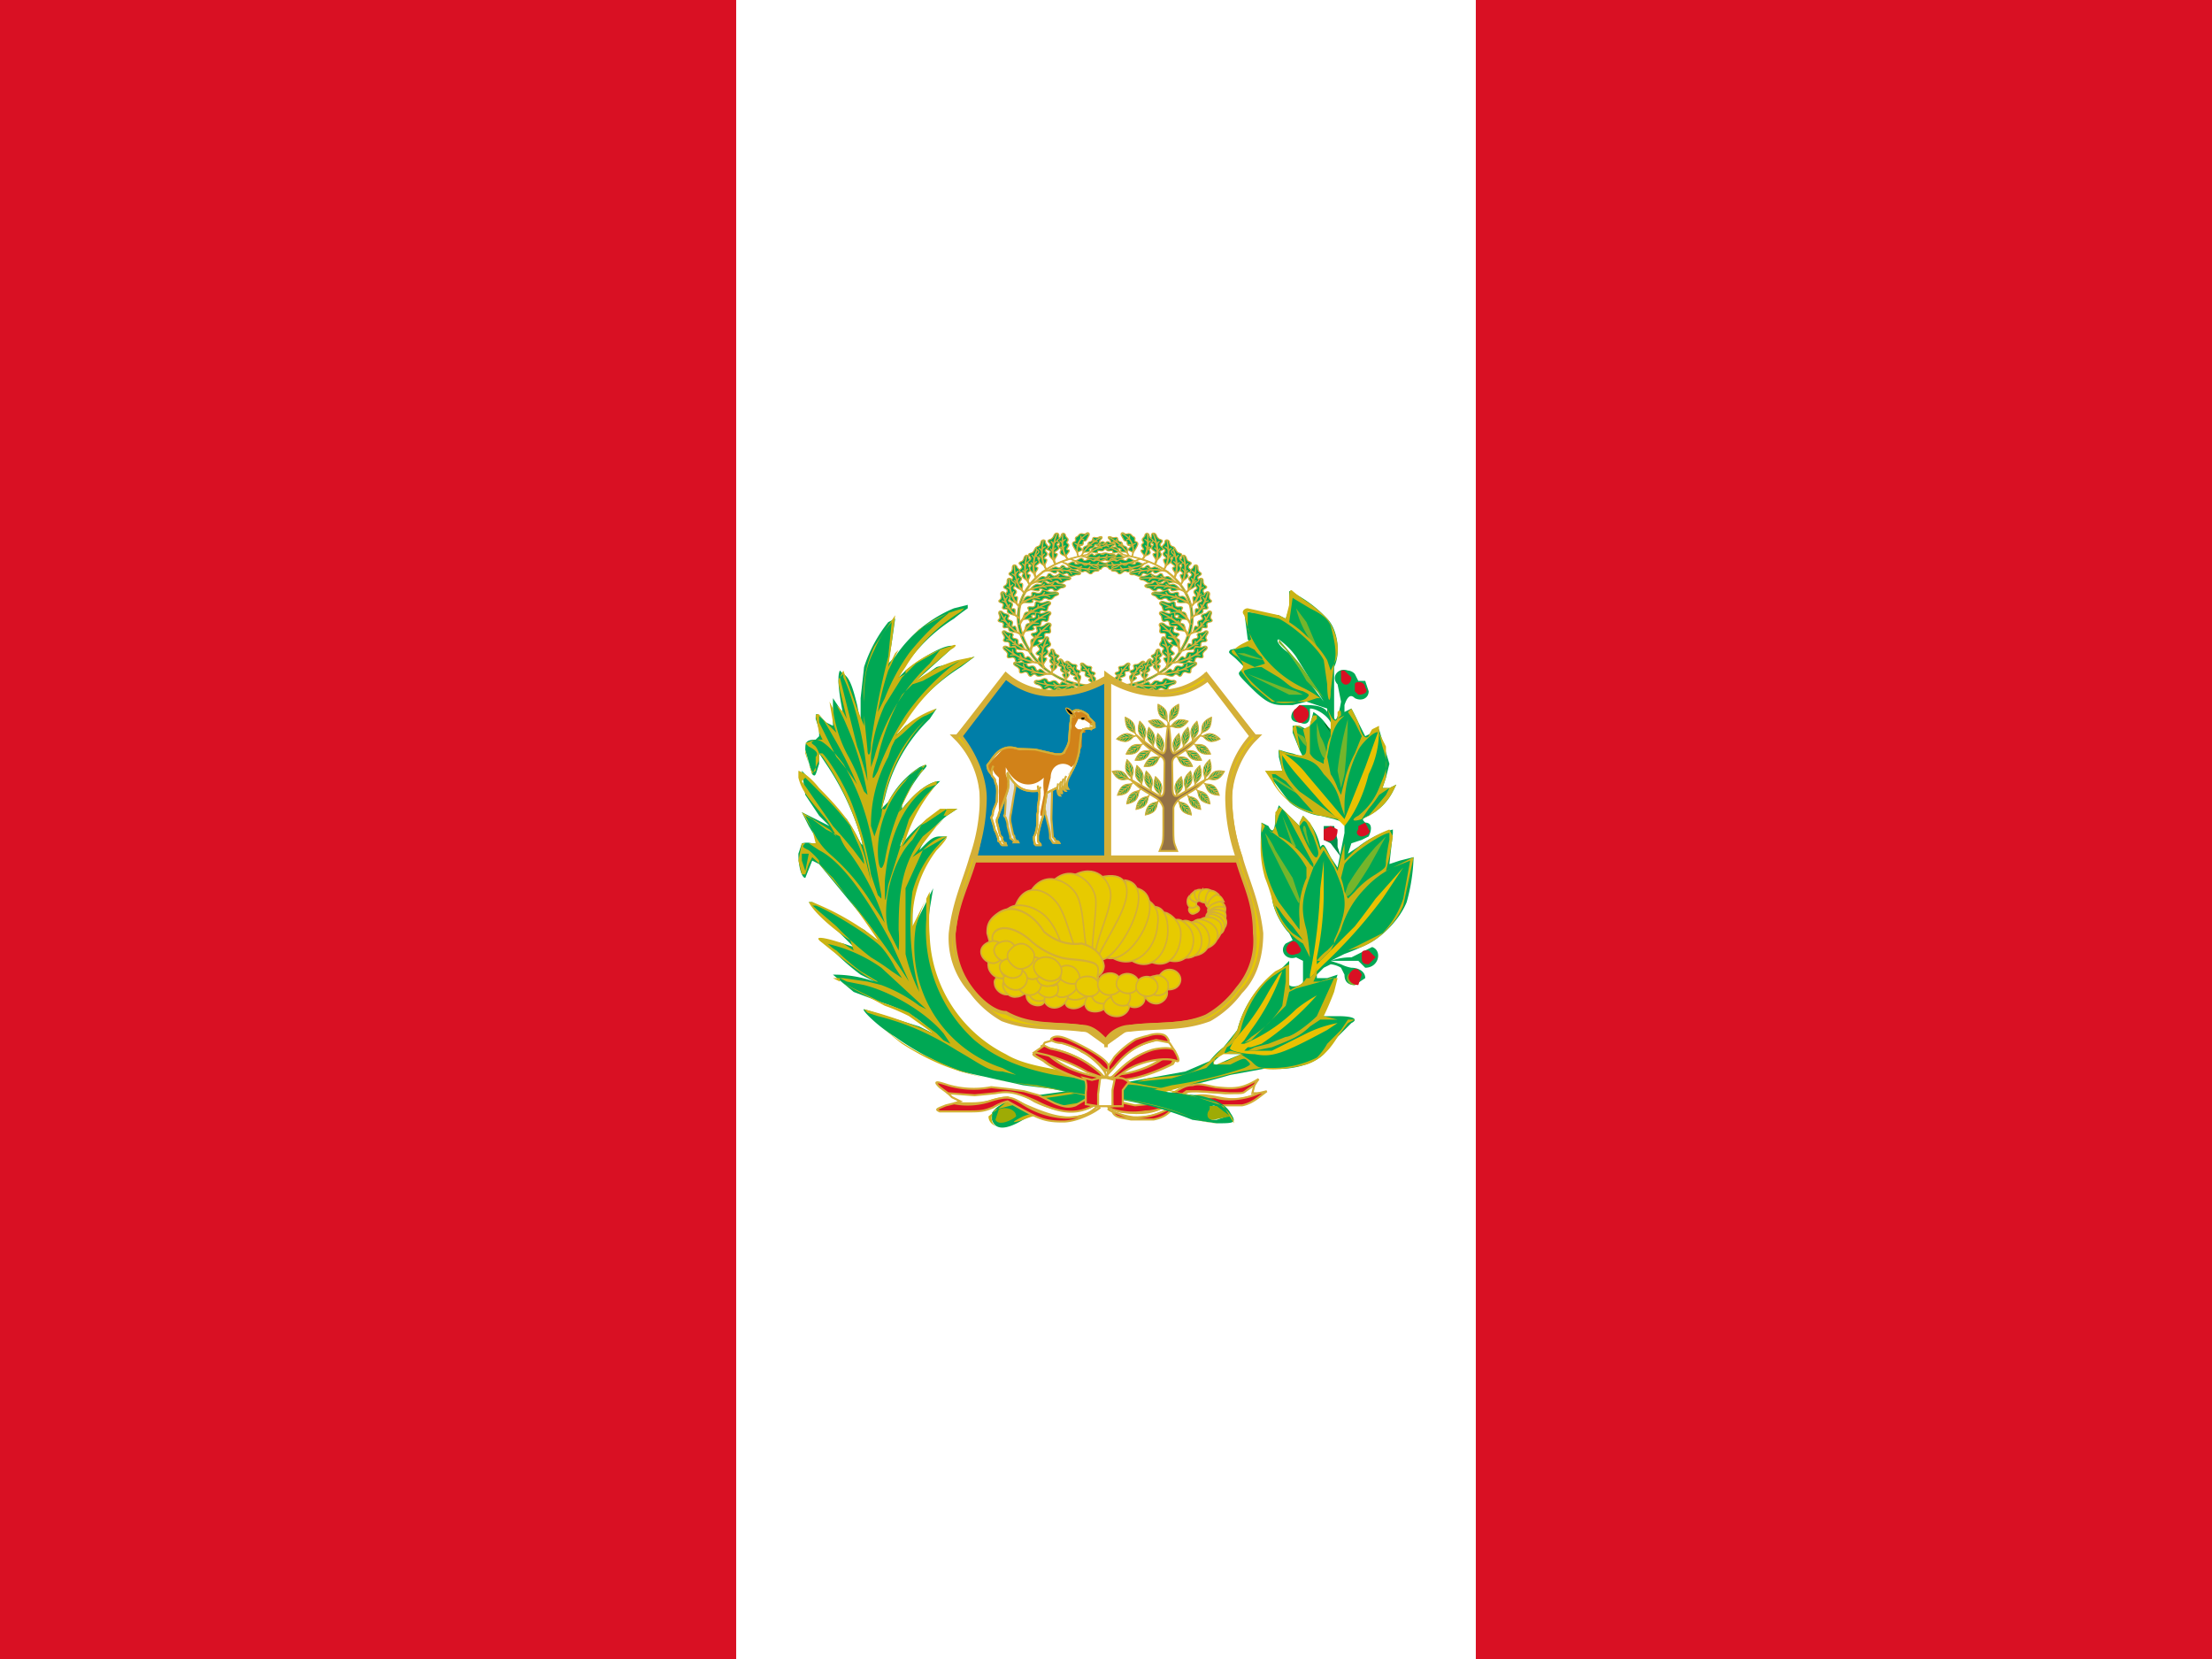 <svg xmlns="http://www.w3.org/2000/svg" xmlns:xlink="http://www.w3.org/1999/xlink" viewBox="0 0 640 480"><path fill="#d91023" d="M0 0h640v480H0z"/><path fill="#fff" d="M213 0h214v480H213z"/><g fill="#00a854" stroke="#d4af37" stroke-width="2" transform="translate(245 154) scale(.178)"><g id="g" stroke-width="4" transform="matrix(.447 -.207 .258 .358 89 -67)"><path d="M480 567c31 33 63 68 79 111 25 70 19 152-22 214a328 328 0 0 1-142 117 225 225 0 0 1-165 3c-20-7-39-18-58-28-8-2-14 8-7 13 63 41 131 42 202 28a273 273 0 0 0 99-50 247 247 0 0 0 55-366 488 488 0 0 0-45-47l4 5z"/><path d="M171 983c-9-1-13 12-6 14 5-1 11-12 6-14zm304-431c-5-5-14-3-18-7-4-5 3-6 0-10-3-3-8-2-12-6-4-5-1-9-4-12-4-4-4 0-9-4s-1-13-6-19c-4-5-3-12 3-11l10 6c5 1 8-3 11 1 4 3 0 9 4 14s6 1 9 5c2 5 0 7 2 12s8 3 11 11c2 7-1 20-1 20z"/><path d="M478 565c-5-26-27-57-52-80 15 12 44 41 54 80h-2z"/><path d="M460 524c-4-3-7-2-10-3l9 1 1 2zm-15-19c-4-1-7 0-11 1 3-1 6-3 10-2l1 1zm4 4c-2-6-2-10-2-14l1 12 1 2zm14 18-3-14 1 13 2 1zm92 155c-8-3-17 0-24-2-7-3 1-9-4-11-6-2-10 6-18 3-8-2-6-10-12-11-7-1-7 7-14 5-8-2-8-12-16-16-9-3-9-11-2-13 6-1 11 2 18 0s7-9 13-7c7 1 5 10 12 13s11-5 17-2c5 3 0 10 4 14 5 4 8-2 14 4 7 7 12 23 12 23z"/><path d="M564 692c-23-26-59-42-102-50 25 3 76 15 105 50h-4z"/><path d="M524 662c-6-1-11 1-15 2 4-2 8-4 13-4l2 1zm-28-11c-6 1-10 4-14 6l12-7 2 1zm8 1c-6-5-7-9-10-14 2 5 3 9 7 13l3 1zm25 11c-5-5-7-9-9-14a35 35 0 0 0 6 13l3 1zm26 223c7-6 9-15 14-20 6-4 7 6 11 2 4-3 1-12 7-17s11 0 16-4c4-5-3-10 3-15s14 0 21-5 14-2 12 6c-2 6-7 8-10 16s3 11-1 15c-5 5-11-2-17 3s-2 12-7 15-8-5-14-3c-5 1-2 8-11 10a68 68 0 0 1-24-3z"/><path d="M543 887c32-5 64-27 94-60-16 20-53 58-96 63l2-3z"/><path d="M588 871c4-6 4-11 5-15 0 4 0 9-3 14l-2 1zm23-19c3-6 2-11 2-16 1 5 2 9 0 15l-2 1zm-4 6c6-2 10-1 15 0-4-1-8-3-14-2l-2 2zm-23 16c7-2 11-1 16-1-5-1-9-2-14-1l-2 2zm2-84c6-7 7-17 12-22 4-6 7 5 10 0 4-4-1-12 4-18s11-2 15-8c3-5-4-9 0-15 5-6 14-2 20-9 6-6 14-4 13 4-1 6-6 9-7 18-1 8 5 10 1 15-3 5-11 0-16 6-5 5 1 12-4 16s-8-3-14-1c-5 3-1 9-9 12s-25 2-25 2z"/><path d="M575 794c31-11 58-39 82-77-13 22-42 67-83 80l1-3z"/><path d="M616 769c3-6 3-11 3-16 1 4 1 9-1 14l-2 2zm20-23c1-6 0-11-1-16 2 5 3 9 3 14l-2 2zm-3 7c6-3 10-3 15-3-5-1-9-1-14 1l-2 2zm-19 20c5-3 10-3 15-4l-14 1-2 3zm-47-32c-8-5-18-5-24-9-7-5 3-9-2-12-6-3-13 3-20-2-7-4-4-12-10-15s-9 6-16 1-5-15-13-21-6-14 3-14c5 0 10 5 19 5s5-4 11-1 5 12 11 17c7 5 16-5 20 0s-2 10 1 16 9-1 14 8 6 27 6 27z"/><path d="M573 754c-17-34-50-60-94-81 26 11 78 37 98 82l-4-1z"/><path d="M540 711c-7-2-12-2-17-1 5-1 9-2 15-1l2 2zm-26-19c-8-1-12 1-17 3 4-2 8-4 14-5l3 2zm7 3c-4-6-5-11-6-16l3 15 3 1zm24 19c-4-7-5-12-6-17l3 15 3 2zm43 36c4-7 3-17 6-23 4-7 8 3 11-3 3-5-4-11 0-18s11-5 13-11-6-8-2-15c3-7 13-5 18-13 4-7 12-6 12 2 1 5-3 10-3 18 1 8 7 9 5 15-3 6-11 2-15 9-4 6 3 12-1 17s-9-2-14 2c-5 3 1 8-6 13s-24 7-24 7z"/><path d="M578 757c28-18 49-51 64-93-7 25-27 75-65 96v-3z"/><path d="M613 723c2-6 1-11 0-16l2 14-2 2zm15-26c0-7-2-11-4-15 2 4 5 7 5 13l-1 2zm-2 7c5-4 9-5 14-6-4 1-8 1-13 4l-1 2zm-15 24c5-5 10-5 14-7-4 1-8 1-13 4l-1 3zm-54-89c4-9 1-18 4-26 3-7 9 2 11-3 2-6-5-12-3-20s11-6 13-12c1-7-7-8-5-16 3-8 13-7 17-16 4-8 12-9 14 0 1 6-3 11-1 19 1 9 8 9 6 15-2 7-11 4-14 11-3 8 5 13 1 19-3 5-9-1-14 3-4 5 2 9-5 15-7 7-24 11-24 11z"/><path d="M547 647c27-22 45-60 56-106-5 27-19 82-56 110v-4z"/><path d="M580 607c1-7-1-11-2-16l4 14-2 2zm12-29c-1-7-4-11-6-16l7 13-1 3zm-1 8c5-5 9-7 14-9-5 1-9 2-14 6v3zm-13 26c5-5 10-7 14-9l-13 6-1 3z"/><path d="M533 605c5-6-1-18 3-24 3-6 7 3 9-1 3-5 0-11 3-17 4-6 9-2 11-7s-2-5 2-11c3-6 12-4 16-11 4-6 12-5 12 2 0 5-3 7-3 15 0 7 5 9 2 14-2 5-9 2-12 7-4 6 0 8-3 12-4 4-7 2-11 4-5 3-1 12-8 16s-21 1-21 1z"/><path d="M522 611c24-10 49-42 64-78-8 21-28 63-63 81l-1-3z"/><path d="M557 583c2-6 1-10 0-14l2 12-2 2zm14-23c0-6-1-9-3-13l5 11-2 2zm-2 7c5-4 9-4 13-5-4 0-8 0-12 2l-1 3zm-14 20c5-4 9-5 13-6l-12 3-1 2zm-173 425c3-9 1-19 3-27 3-8 9 3 11-3s-5-13-2-21c2-9 10-6 12-13 1-7-7-8-4-17 2-8 12-7 16-16s12-9 13 1c1 6-2 11-1 20s8 9 6 16c-1 7-10 4-13 11-3 8 4 14 1 20s-10-1-14 3c-4 5 2 9-5 16-7 6-23 10-23 10z"/><path d="M375 1016c27-22 41-57 51-106-4 29-15 83-51 110v-4z"/><path d="M404 980c1-8-1-13-2-18 1 5 3 9 3 15l-1 3zm12-31c-1-7-4-12-6-17 3 4 6 8 7 15l-1 2zm-1 8c4-5 9-6 13-8-4 1-8 2-13 5v3zm-13 28c5-5 9-7 14-9-4 1-9 2-13 6l-1 3zm159-153c-7-7-19-10-25-16s7-6 2-11-15-1-22-8c-7-6-1-12-7-16-6-5-12 2-18-5-7-6-1-14-8-22-7-7-2-15 8-12 6 2 10 8 20 11s13-3 19 2-2 11 4 17c6 7 16 3 20 8 4 6-6 9-4 15s10 2 13 11-2 26-2 26z"/><path d="M540 797c-7-4-13-5-19-6 6 0 11 1 18 4l1 2zm-24-25c-8-3-14-3-20-3h18l2 3zm8 5c-3-7-2-12-2-17-1 5-2 9-1 15l3 2zm21 24c-3-7-2-12-2-17-1 5-2 9-1 15l3 2z"/><path d="M562 840c-9-34-36-64-79-96 26 18 74 53 82 98l-3-2z"/><g id="d"><path d="M527 891c-3-9-20-13-22-21-3-7 9-5 6-11-2-5-13-4-17-11-3-8 5-13 1-19-3-6-11 0-15-7-3-8 6-15 3-24s4-16 12-11c5 3 6 10 14 15 7 5 13-1 17 5 3 6-7 11-4 19 2 7 13 5 15 12 1 6-9 6-10 13-1 6 8 4 7 14s-7 25-7 25z"/><path d="M520 853c-5-6-13-9-18-11a58 58 0 0 1 18 8v3zm-10-25c0-7 3-12 6-16-3 4-6 8-7 14l1 2zm13 26c0-7-1-9 2-14-3 4-3 6-4 12l1 2z"/><path d="M525 907c7-37-13-79-38-119 16 22 52 74 41 121l-3-2z"/><path d="M505 822c-6-5-11-5-17-7 5 1 11 1 16 4l1 3z"/></g><path d="M494 566c-2-7-12-8-14-14s5-5 4-9c-2-5-6-5-8-11s3-9 1-13c-2-5-5-1-7-7s4-12 2-20c-2-7 2-12 6-9 3 2 3 6 8 10 4 3 8 1 10 5 1 5-4 9-2 15 1 6 5 3 5 9 1 5-2 6-2 11s6 7 6 15c-1 8-9 18-9 18z"/><path d="M492 579c5-26-3-64-17-95 9 17 25 56 18 95h-1z"/><path d="M491 534c-3-4-5-5-8-7l8 5v2zm-6-23c-4-4-7-4-10-5 3 0 6 0 9 2l1 3zm2 5 4-14-5 12 1 2zm6 22c0-6 1-10 3-14-2 4-4 7-4 12l1 2zm17 37c0-7-7-11-7-17-1-6 14-4 14-9-1-4-6-4-6-10s5-8 4-13-4-1-5-7l2-19c0-7 6-13 10-9 2 2 1 6 5 9s8 1 11 5c3 3 2 6 3 12 0 6 4 4 3 9 0 5-4 6-6 11-1 5 6 6 3 14s-31 24-31 24z"/><path d="M499 586c25-22 37-64 18-94a69 69 0 0 1 9 50 92 92 0 0 1-25 44h-2z"/><path d="M522 551a31 31 0 0 0-8-12l9 9-1 3zm4-27c-3-3-6-3-9-4 3 0 6 0 9 2v2zm1 0c2-6 5-9 7-13l-7 11v2zm-4 28c2-6 8-4 13-5-4 0-11-2-13 3v2zm-44 24c-7-5-5-16-10-20s-7 4-11 1-2-9-8-13c-5-4-9 0-13-4-4-3 0-4-5-9-6-4-14-1-21-5-7-5-14-3-12 4 2 4 5 5 8 11 2 6-2 9 2 12 4 4 10 0 15 4s2 6 7 9 7 0 13 2c6 1 4 9 13 11 8 2 22-3 22-3z"/><path d="M493 579c-29-4-64-26-91-53 14 16 48 47 91 55v-2z"/><path d="M447 562c-3-5-4-8-4-12 0 3 0 7 2 11l2 1zm-22-16c-2-5-1-8-1-12l-1 11 2 1zm4 5c-6-2-10-2-15-2h14l1 2zm21 14c-6-2-10-2-15-2h14l1 2zm51 41c-8-4-7-16-13-19-7-3-8 6-13 3-5-2-4-8-11-12-7-3-11 2-16-1s0-5-7-8-16 2-25-2c-8-3-16 0-14 6 2 4 7 5 10 11s-2 9 4 12 11-2 18 1 3 6 9 8 9-1 15-1c7 0 6 9 16 9 11 1 27-7 27-7z"/><path d="M517 606c-34 1-78-14-112-37 18 14 61 40 112 39v-2z"/><path d="M462 597c-5-4-5-7-6-11 0 4 0 7 3 11h3zm-27-11c-3-5-2-9-2-13-1 4-2 7-1 12l2 1zm5 4c-8-1-13 0-19 1 5-1 10-3 17-3l2 2zm26 10c-8-1-13 0-19 1 5-1 10-3 17-3l2 2z"/><path d="M518 630c-9-3-8-15-15-18-7-2-7 6-12 4-6-2-5-8-12-11s-11 3-16 0 0-5-7-8-17 3-25 0c-9-3-17 1-14 7 3 4 8 4 11 10 3 5-1 9 4 12s12-3 19-1c7 3 3 6 9 8 6 1 9-2 15-2 7 0 7 8 17 8s26-9 26-9z"/><path d="M534 629c-34 4-79-9-114-29 19 12 63 35 114 31v-2z"/><path d="M478 624c-4-4-5-7-7-11 1 4 1 7 4 11h3zm-28-10c-3-5-2-9-2-12-1 3-2 7 0 11l2 1zm6 4c-8-1-13 1-18 2l16-4 2 2zm26 8-18 2c5-1 10-3 16-3l2 1z"/><g id="a"><path d="M207 997c7-4 15-3 21-6 5-4-3-7 1-10 5-2 11 3 17 0s3-10 8-13c5-2 8 5 14 2s3-12 10-16c7-5 6-12-1-12-5 0-9 3-16 3-8 0-8-6-14-3-5 2-1 9-7 13-5 4-11-2-15 2s2 8-1 12-7 0-11 6c-5 7-6 22-6 22z"/><path d="M202 1007c15-26 43-46 79-61-21 7-65 27-82 62l3-1z"/><path d="M230 974c6-2 10-1 14 0a31 31 0 0 0-12-2l-2 2zm22-14c6-1 10 1 14 3l-12-5-2 2zm-6 2c4-5 4-9 5-13l-3 12-2 1zm-20 14c4-5 4-9 5-13l-3 12-2 1z"/></g><g id="b"><path d="M210 1025c9 3 20 0 27 2 8 3-2 10 4 12s12-6 20-4c9 3 7 12 14 13 7 2 7-8 16-5 8 2 7 14 17 18 9 3 9 12 0 15-6 1-11-3-20 0-9 2-8 9-15 8-7-2-4-12-12-15-8-4-13 5-19 2-6-4 0-11-4-16-5-5-9 3-16-4-7-8-12-27-12-27z"/><path d="M202 1014c24 29 63 47 111 56-28-4-86-17-115-57l4 1z"/><path d="M244 1048c7 0 12-2 17-4-4 3-9 5-15 6l-2-2zm30 12c8-1 12-5 16-8-3 4-7 7-13 9l-3-1zm-8-1c6 5 8 10 10 15-2-5-3-10-7-14l-3-1zm-27-12c5 5 7 10 9 15-1-5-3-10-7-15h-2z"/></g><use xlink:href="#a" width="744" height="1052" transform="translate(44 17)"/><use xlink:href="#b" width="744" height="1052" transform="translate(59 11)"/><g id="e"><path d="M354 1034c9 1 18-5 26-5 9 1 1 10 7 10 7 1 10-9 19-9 9 1 9 10 16 9 7 0 6-10 14-10s11 12 21 13 13 9 5 14c-5 3-12 1-20 5s-6 12-13 13c-6 0-7-11-15-12s-11 9-18 8c-6-2-2-11-8-14s-8 5-16 0-18-22-18-22z"/><path d="M342 1026c31 21 74 28 123 23-28 4-87 8-127-22l4-1z"/><path d="M392 1047c7-1 12-5 16-8-4 4-7 7-13 9l-3-1zm33 4c7-4 10-8 14-12l-11 12-3-1zm-8 1c6 3 9 7 13 11-3-4-5-8-10-12l-3 1zm-30-4c6 3 9 7 13 11-3-4-5-8-10-12l-3 1z"/></g><path d="M293 1025c5-5 13-7 17-11s-4-5-1-8 10 0 15-5c5-4 1-8 5-11s8 2 12-2c5-4 1-11 6-16s2-11-5-9c-4 1-7 5-13 6-7 2-9-3-13 0-5 4 1 9-4 13-4 4-10 1-13 5s3 6 2 10c-1 5-7 2-9 8-2 7 1 20 1 20z"/><path d="M292 1030c7-25 26-45 55-66-17 12-50 35-57 68l2-2z"/><path d="M308 1000c5-3 9-3 13-4-4 0-8 0-12 2l-1 2zm16-17c6-2 10-1 14-1l-12-1-2 2zm-5 3c2-5 2-8 2-12v11l-2 1zm-14 16c2-5 1-8 1-12v11l-2 1zm41 15c4-6 12-9 15-14s-6-4-3-8 10-2 14-8c4-5-1-9 3-13 3-4 8 1 12-5 4-5-1-11 3-17 4-7 0-12-7-9-4 2-6 7-13 10-6 3-9-2-13 3-3 4 3 8 0 13-4 6-11 4-13 8-2 5 5 6 4 11 0 4-6 2-7 10-1 7 4 19 4 19z"/><path d="M346 1023c2-27 17-51 43-79-16 15-45 46-45 81l2-2z"/><path d="M356 989c4-4 8-5 12-7-4 1-8 2-12 5v2zm13-21c5-3 9-3 14-4-4 0-8 0-13 2l-1 2zm-4 4c1-5-1-9-1-13l2 11-1 2zm-12 20c1-5 0-9-1-13 1 4 3 7 3 11l-2 2z"/><g id="f"><path d="M515 941c8-4 12-13 18-17s5 7 10 4 3-12 9-16c7-4 12 2 17-2s-1-10 5-14c7-4 14 3 22-1s14 1 10 8c-2 5-8 7-12 14s2 11-3 15c-6 4-11-4-17 0-7 3-4 12-10 14-5 2-7-7-13-6-5 0-3 7-12 8-9 0-24-7-24-7z"/><path d="M503 941c33 0 68-17 102-44-19 17-61 48-104 46l2-2z"/><path d="M550 932c5-5 6-10 8-14-1 4-2 8-5 13l-3 1zm26-14c4-6 4-11 5-16 0 5 0 9-3 14l-2 2zm-5 5c6-1 10 0 15 2-4-2-8-4-13-4l-2 1zm-25 11c7-1 11 1 16 2-4-1-8-3-14-3l-2 1z"/></g><path d="M583 716c4-8 1-18 4-25 3-8 8 2 10-4s-5-12-2-20 11-6 12-12c2-7-7-8-4-16 3-7 13-7 17-16 3-8 12-8 13 0 1 6-2 11-1 20 2 8 9 8 7 14-2 7-11 4-14 12-3 7 4 12 1 18-3 5-10-1-14 4-5 4 2 8-5 15-7 6-24 10-24 10z"/><path d="M573 724c27-22 45-60 55-105-4 26-19 81-55 109v-4z"/><path d="M605 685c1-8-1-12-2-17 2 4 4 8 4 14l-2 3zm13-30c-1-7-4-11-6-15 2 3 5 7 7 13l-1 2zm-2 8c5-5 10-7 14-9l-13 6-1 3zm-12 27c5-6 9-7 14-9-5 1-9 2-13 6l-1 2z"/><path d="M572 672c5-8 3-17 7-24 3-6 8 3 10-2 3-5-3-11 0-19 4-7 11-4 13-10 3-6-5-8-2-15 4-7 13-5 18-13 4-8 12-7 13 2 0 5-4 10-4 18 1 8 7 9 5 15-3 6-11 2-15 8-4 7 3 13-1 18-3 5-9-2-13 2-5 3 0 8-7 13s-24 7-24 7z"/><path d="M562 679c28-18 49-51 65-93-8 24-28 74-66 96l1-3z"/><path d="M597 645c2-7 1-11 0-16 1 4 3 9 2 14l-2 2zm15-26c0-7-2-11-4-15 3 3 5 7 6 13l-2 2zm-2 7c5-4 10-5 14-6-4 0-8 1-13 4l-1 2zm-15 24c6-5 10-6 14-7-4 1-8 1-13 4l-1 3zm-28 126c-8-6-18-5-25-9-7-5 4-9-2-12-5-4-12 3-20-2-7-5-3-12-10-15-6-4-9 5-16 1-7-5-4-15-12-21s-7-15 2-14c6 0 10 4 19 5 9 0 5-5 11-1s5 12 12 17c6 5 15-5 20 0 5 4-3 10 1 15 3 6 9 0 14 9 5 8 6 27 6 27z"/><path d="M573 788c-17-33-51-59-94-80 25 10 77 37 97 81l-3-1z"/><path d="M540 746c-7-3-12-2-17-2h15l2 2zm-27-19c-7-1-12 1-17 3 5-2 9-5 15-5l2 2zm8 3c-5-7-5-12-6-17 0 5 0 10 3 15l2 2zm23 18c-4-6-4-11-6-16 1 5 1 9 4 15l2 1zm31 95c5-6 6-16 11-22 4-5 7 5 10 1 4-5-1-12 4-19 5-6 11-2 15-7 3-6-4-9 1-15 4-7 13-3 19-9 6-7 14-4 13 4-1 5-6 9-7 17s5 10 2 15c-4 6-11 0-16 6s0 13-5 17c-4 4-8-4-14-1-5 2 0 8-9 12-8 3-24 1-24 1z"/><path d="M563 848c31-12 59-40 82-78-12 23-42 68-83 81l1-3z"/><path d="M604 822c3-6 3-11 3-16v15l-3 1zm20-22c1-7 0-11-1-16 2 4 3 8 3 14l-2 2zm-3 6c6-3 10-3 15-3-5 0-9-1-14 1l-1 2zm-19 20c5-3 10-3 15-3-5 0-9-1-14 1l-1 2z"/><use xlink:href="#c" width="744" height="1052" transform="rotate(15 310 758)"/><use xlink:href="#d" id="c" width="744" height="1052" transform="rotate(5 93 577)"/><use xlink:href="#e" width="744" height="1052" transform="rotate(-10 275 690)"/><use xlink:href="#f" width="744" height="1052" transform="rotate(10 225 654)"/></g><use xlink:href="#g" width="1" height="1" transform="matrix(-1 0 0 1 840 0)"/></g><g stroke="#d4af37"><path fill="#007ea8" d="m291 196-14 17a26 26 0 0 1 7 18 54 54 0 0 1-2 18h38v-53c-8 5-20 7-29 0z"/><path fill="#fff" d="M349 196c-9 7-20 5-29 0v53h39v-1a54 54 0 0 1-3-17c0-6 2-13 7-18l-14-17z"/><path fill="#d91023" d="M282 249c-3 6-5 12-6 21-1 14 10 22 14 24 8 3 15 2 23 3l7 5 7-5c8-1 15 0 23-3 4-2 15-10 14-24-1-9-3-15-5-21h-77z"/></g><g stroke="#d4af37" stroke-width="3"><g fill="#00a854" stroke-width="6" transform="matrix(.084 0 0 .089 233 248)"><g id="j" stroke-width="3"><path d="M1075-201s6-21 18-30 25-5 33-9c-5 7-6 21-18 30s-33 9-33 9zm48-37c-8 2-13 0-25 4m18 2c-9 2-14-1-26 3m17 4c-8 3-12-1-23 4m13 3c-8 3-9-2-17 4m9 2c-5 2-7 0-12 5m46-31c-4 8-3 13-10 23m3-17c-5 7-3 14-11 23m2-16c-5 7-3 11-11 20m1-13c-5 7-1 9-9 15m1-9c-3 4-2 7-8 10"/><path d="m1131-244-24 18-32 24 32-23 24-18m-23-74s17 13 21 28c4 14-4 25-4 34-5-8-17-13-21-28s4-34 4-34zm16 59c1-9 5-13 5-25m-8 15c1-8 7-12 7-24m-10 13c1-8 6-10 5-22m-8 11c1-8 6-8 3-18m-5 8c0-5 3-7 0-13m11 55c-5-7-11-8-17-19m14 10c-5-7-12-8-17-19m14 7c-4-7-9-6-15-17m12 6c-4-7-8-4-11-14m9 4c-3-4-6-4-7-11"/><path d="m1127-249-8-29-11-39 10 39a5074 5074 0 0 0 8 29"/><g id="h"><path d="M1206-262s17 13 21 28c4 14-4 25-4 34-4-8-17-13-21-28-4-14 4-34 4-34zm16 59c1-9 6-13 6-25m-8 16c1-9 6-13 6-25m-9 14c0-9 5-11 4-23m-7 11c0-8 5-8 2-17m-5 8c1-6 3-7 0-14m11 55c-5-7-11-8-17-19m15 10c-5-7-12-8-18-19m15 7c-5-7-10-6-15-17m12 6c-5-7-9-4-11-14m8 5c-3-5-6-5-6-12"/><path d="m1225-194-8-29-10-38 10 38a5155 5155 0 0 0 7 29m-53 57s2-21 13-31c11-11 24-9 32-14-5 8-3 21-14 32-10 10-31 13-31 13zm43-43c-8 4-14 2-25 8m18-1c-8 4-14 1-25 7m17 1c-8 4-12 1-22 7m14 1c-8 4-10 0-17 7m9 0c-5 3-7 2-11 7m42-37c-4 8-2 14-8 24m1-17c-4 8-1 14-7 25m-1-17c-4 8-1 12-8 22m-1-14c-3 8 1 10-6 17m-1-10c-2 5-1 8-6 12"/><path d="m1220-187-21 22-28 28 28-28a5074 5074 0 0 0 21-21"/></g><path d="M1057-279s21-5 34 1c14 6 18 19 25 25-9-2-21 5-35-1s-24-25-24-25zm56 24c-6-6-7-11-16-19m7 16c-6-6-6-13-16-21m6 16c-7-5-5-11-15-17m4 13c-6-6-3-10-12-13m3 9c-4-4-4-7-11-8m50 24c-9 0-13 4-25 2m16-5c-9-1-13 4-25 2m15-7c-9-1-11 4-23 1m12-5c-8-1-9 3-18-1m9-4c-6 0-8 2-13-2"/><path d="m1122-251-28-12-37-15 37 16a5136 5136 0 0 0 27 12m-49-134s15-15 30-17c15-3 25 6 33 7-8 4-14 15-29 18-15 2-34-8-34-8zm60-9c-8-2-12-7-24-9m15 10c-9-2-12-8-24-9m12 11c-8-1-9-7-21-7m10 9c-8-2-8-6-17-5m7 6c-5-1-7-3-13-1m55-5c-7 4-9 10-20 15m11-14c-8 5-9 11-20 16m8-14c-7 4-7 9-18 13m7-11c-7 3-5 8-15 9m5-8c-5 3-5 6-12 5"/><path d="m1142-395-30 5-39 6 39-6 30-4m-40-61s20 7 28 20c8 12 4 25 7 33-6-5-20-7-28-19-8-13-7-34-7-34zm33 51c-1-9 2-14-2-25m-3 17c-1-9 2-14-2-26m-4 16c-2-8 2-11-3-23m-3 14c-3-8 2-10-4-18m-2 9c-1-5 0-8-4-12m27 48c-7-5-12-5-22-12m17 4c-7-5-14-4-22-12m16 2c-7-5-11-3-20-11m14 2c-7-6-10-2-15-10m9 1c-4-3-7-2-10-9"/><path d="m1141-396-17-26-22-33 22 34a5080 5080 0 0 0 16 25"/><g id="i"><path d="M1214-402s16 13 20 28c4 14-4 25-4 34-4-8-16-13-20-28s4-34 4-34zm15 59c1-9 6-13 6-25m-8 16c1-9 6-13 6-25m-9 14c0-9 5-11 5-23m-8 11c0-8 5-8 3-17m-6 8c1-6 3-7 0-14m11 55c-5-7-10-8-17-19m15 10c-5-7-12-8-18-19m15 8c-4-8-10-7-15-18m12 6c-4-7-9-4-11-14m8 5c-3-5-6-5-6-12"/><path d="m1232-334-8-29-10-39 10 39a5074 5074 0 0 0 7 29m-64 39s8-20 21-27 26-3 34-5c-6 6-8 20-21 27-13 8-34 5-34 5zm53-30c-9 1-14-2-26 1m17 3c-8 2-14-3-25 1m15 5c-8 2-11-2-22 2m13 4c-9 2-10-3-18 2m9 3c-6 1-8-1-13 4m50-25c-6 6-5 12-14 21m5-17c-5 7-4 14-13 22m3-16c-5 6-3 11-12 19m3-13c-6 6-3 9-11 14m2-9c-4 4-3 7-10 9"/><path d="m1228-330-26 15-35 20 35-20a5074 5074 0 0 0 26-15"/></g><path d="M1182-442s20-8 34-4c15 4 20 16 28 21-9 0-20 7-34 4-15-4-28-21-28-21zm59 16c-7-5-8-11-19-17m10 14c-7-5-8-12-19-18m8 15c-7-4-7-10-17-15m6 12c-7-4-5-8-15-11m5 9c-5-3-5-6-12-7m53 18c-9 1-13 5-25 5m16-8c-9 1-13 7-25 6m14-9c-9 1-11 6-23 5m12-8c-9 1-9 5-18 3m8-5c-6 0-7 3-13-1"/><path d="m1250-424-29-8-38-10 38 11a5074 5074 0 0 0 29 8m-35-74s20 8 27 21 3 26 5 34c-6-6-20-8-27-21-8-13-5-34-5-34zm30 53c-1-9 2-14-1-26m-3 17c-2-8 3-14-1-25m-5 15c-2-8 2-11-1-22m-5 12c-2-8 3-9-2-17m-3 9c-1-6 1-8-4-13m25 50c-6-6-12-5-21-14m17 5c-7-5-14-4-22-13m16 3c-6-5-11-3-19-12m13 2c-6-5-9-2-14-11m9 2c-4-3-7-2-9-9"/><path d="m1250-436-15-27-20-34 20 35a5041 5041 0 0 0 15 26"/><use xlink:href="#h" width="744" height="1052" transform="translate(-32 -18)"/><path d="M1142-298s17 13 21 28c4 14-4 25-4 34-4-8-17-13-21-28-4-14 4-34 4-34zm16 59c1-9 6-13 6-25m-8 16c1-9 6-13 6-25m-9 14c0-9 5-11 4-23m-7 11c0-8 5-8 2-17m-5 8c1-6 3-7 0-14m11 55c-5-7-11-8-17-19m15 10c-5-7-12-8-18-19m15 8c-5-7-10-7-15-17m12 6c-5-8-9-5-11-15m8 5c-3-5-6-5-6-12"/><path d="m1161-230-8-29-10-39 10 39a5155 5155 0 0 0 7 29m-53 57s2-21 13-31c11-11 24-10 32-14-5 8-3 21-14 32-10 10-31 13-31 13zm43-43c-8 4-14 2-25 8m18-1c-8 3-14 1-25 7m17 1c-8 4-12 1-22 7m14 1c-8 4-10 0-17 7m9 0c-5 3-7 1-11 7m42-37c-4 8-2 14-8 24m1-17c-4 8-1 14-7 25m-1-17c-4 8-1 12-8 22m-1-14c-3 8 1 10-6 17m-1-10c-2 5-1 8-6 12"/><path d="m1156-223-21 22-28 28 28-28a5074 5074 0 0 0 21-21"/><use xlink:href="#i" width="744" height="1052" transform="translate(-62 -40)"/><use xlink:href="#i" width="744" height="1052" transform="translate(-31 -20)"/></g><use xlink:href="#j" width="744" height="1052" transform="matrix(-1 0 0 1 2501 0)"/><path fill="#947245" d="M1251-437c-9 41-9 79-9 79-1 14-7 24-14 20-55-32-60-37-89-60 24 27 31 39 87 71 10 6 12 16 11 29l-1 62c-1 9 5 50-23 34-65-37-64-34-95-52 38 33 24 24 91 62 12 7 24 25 24 33 0 124 2 101-13 139h61c-15-38-13-15-13-139 0-8 13-26 24-33 67-38 52-29 90-62l-94 52c-28 16-22-25-23-34l-1-62c-1-13 1-23 11-29 56-32 63-44 87-71-29 22-34 28-89 60-6 4-13-6-14-20 0 0 0-37-8-79z"/></g><path fill="#e3e4e5" stroke-linecap="square" d="M264 425c0 1 2 12 1 15l-2 11-4 25a37 37 0 0 0-1 12l4 19 2 3v2l2 4 1 1h2l1 2h-7c1-2-2-4-2-4l-3-2v-3l-3-11-1-4c0-5-1-7-3-13-1-1-2-1-2-3l1-1v-1l1-16a2 2 0 0 0 0-1c1-8-4-17-7-25l-1-4c-3-1-5-6-6-10a23 23 0 0 1-1-11 5 5 0 0 1 1-3m63 37a8 8 0 0 1 3-1l1 2 4 21 2 8v4l1 2 1 4 2 8a75 75 0 0 1 3 16v5l4 6c0 1 0 0 0 0l1 1h2a6 6 0 0 0 1 0h6a5 5 0 0 0-5-3c-1-1-2-1-2-3l-3-3v-2l-2-24v-4l1-39 4-4" transform="matrix(.195 0 0 .196 242 142)"/><path fill="#fff" stroke-linecap="square" d="M357 324a7 7 0 0 0-6 2 22 22 0 0 0-3 11v2a83 83 0 0 0-1 5l-2 26c-1 6-6 14-8 17a10 10 0 0 1-5 2h-7l-30-7-26-1s-10-4-19-1-14 8-22 20l-4 5a17 17 0 0 0 6 13c1 1 0 0 0 0l1 3a44 44 0 0 1 4 5l1 5c4 8 2 17 2 26a2 2 0 0 1 0 1c-1 6-6 13-6 19v1l-1 2c0 1-2 2-1 3l4 13 1 5c2 2 5 12 5 12v3c0 2 3 2 3 2a6 6 0 0 0 3 5h6l-1-3h-2l-1-1-2-4v-3l-3-3-5-20c-1-5 3-8 3-12l5-13c3-8 9-22 9-28v-4c1-4-2-14-1-15 12 21 24 28 44 26a9 9 0 0 1 3 0s0 2 0 2c1 3-1 15-2 21v8l-1 4v14a61 61 0 0 1-3 15l-1 2-1 2v3l1 6v1l1 1 1 1h7c0-2-2-3-3-4l-1-2v-8a174 174 0 0 1 7-27l1-5 5-30a4 4 0 0 1 2-2l18-9c6-4 10-12 15-18l3-5a93 93 0 0 0 10-28l3-27c1-2 3-3 3-6v0h1l4-1h5l2 1 1-1 1-1h1l1-1h1v-2l-1-1h0v-2a4 4 0 0 0 0-2 2 2 0 0 0-1-1l-1-1-6-6v-1c-1-3-2-3-5-5a26 26 0 0 0-10-4h-2a7 7 0 0 0 0 0z" transform="matrix(.195 0 0 .196 242 142)"/><path fill="#d18219" stroke="none" d="M312 206a1 1 0 0 0-1 0 5 5 0 0 0-1 2v2l-1 5a11 11 0 0 1-1 3h-2l-6-1h-5l-4-1-4 4-1 1a3 3 0 0 0 1 3v-2a6 6 0 0 0 1 2l1 1v11l2-5 1-4-1-3v-2c3 6 8 6 11 3a16 16 0 0 0 0 4v1l-1 5v3-2h1l1-6a1 1 0 0 1 0-1l1-4c0-4 4-5 6-3l1-1a8 8 0 0 0 1-2v-1a15 15 0 0 0 1-2v-2a15 15 0 0 1 0-2h1v-1h-2a2 2 0 0 1-1-1l1-2h1a8 8 0 0 1 3 2h1v-1h-1l-1-2-1-1a5 5 0 0 0-2 0z"/><path fill="none" stroke-linecap="square" d="M357 324a7 7 0 0 0-6 2 22 22 0 0 0-3 11v2a83 83 0 0 0-1 5l-2 26c-1 6-6 14-8 17a10 10 0 0 1-5 2h-7l-30-7-26-1s-10-4-19-1-14 8-22 20l-4 5a17 17 0 0 0 6 13c1 1 0 0 0 0l1 3a44 44 0 0 1 4 5l1 5c4 8 2 17 2 26a2 2 0 0 1 0 1c-1 6-6 13-6 19v1l-1 2c0 1-2 2-1 3l4 13 1 5c2 2 5 12 5 12v3c0 2 3 2 3 2a6 6 0 0 0 3 5h6l-1-3h-2l-1-1-2-4v-3l-3-3-5-20c-1-5 3-8 3-12l5-13c3-8 9-22 9-28v-4c1-4-2-14-1-15 12 21 24 28 44 26a9 9 0 0 1 3 0s0 2 0 2c1 3-1 15-2 21v8l-1 4v14a61 61 0 0 1-3 15l-1 2-1 2v3l1 6v1l1 1 1 1h7c0-2-2-3-3-4l-1-2v-8a174 174 0 0 1 7-27l1-5 5-30a4 4 0 0 1 2-2l18-9c6-4 10-12 15-18l3-5a93 93 0 0 0 10-28l3-27c1-2 3-3 3-6v0h1l4-1h5l2 1 1-1 1-1h1l1-1h1v-2l-1-1h0v-2a4 4 0 0 0 0-2 2 2 0 0 0-1-1l-1-1-6-6v-1c-1-3-2-3-5-5a26 26 0 0 0-10-4h-2a7 7 0 0 0 0 0z" transform="matrix(.195 0 0 .196 242 142)"/><path fill="#d39044" stroke-linecap="square" d="M382 344v1-1 0z" transform="matrix(.195 0 0 .196 242 142)"/><path fill="#fff" fill-rule="evenodd" d="M335 433c-2 8-7 10-3 17 0 0-2 0-3-3a17 17 0 0 1-1-6 47 47 0 0 1 1-9" transform="matrix(.195 0 0 .196 242 142)"/><path fill="#fff" fill-rule="evenodd" d="M339 429c-2 9-7 10-4 17 0 1-2 1-3-2a19 19 0 0 1 0-6v-6a31 31 0 0 1 2-3" transform="matrix(.195 0 0 .196 242 142)"/><path fill="#fff" fill-rule="evenodd" d="m346 418-7 15c-1 4-2 6 1 10 0 0-2 0-4-4a13 13 0 0 1-1-7 31 31 0 0 1 1-4 30 30 0 0 1 1-3" transform="matrix(.195 0 0 .196 242 142)"/><path fill="#fff" fill-rule="evenodd" d="m349 415-4 8a29 29 0 0 0-3 10c0 2 0 4 2 7h-2a6 6 0 0 1-2-3 15 15 0 0 1-1-6v-6l2-4" transform="matrix(.195 0 0 .196 242 142)"/><path fill="#d18219" fill-rule="evenodd" stroke-width="1" d="M353 335c0-1-11-4-13-14 2-3 14 5 15 13" transform="matrix(.195 0 0 .196 242 142)"/><path fill-rule="evenodd" stroke-width="1" d="M340 321s7 0 12 10c-2-1-6 2-12-10M369 336v-1c-5-3-5 1-9 1l3 1c2 2 4 2 6-1" transform="matrix(.195 0 0 .196 242 142)"/><path fill="none" stroke-linecap="square" d="m381 350-4-1" transform="matrix(.195 0 0 .196 242 142)"/><path fill-rule="evenodd" stroke-linecap="square" d="m382 346-4-1s3-3 3 0" transform="matrix(.195 0 0 .196 242 142)"/><path fill="#fff" fill-rule="evenodd" d="M303 437a34 34 0 0 0-1 2c-1 2-2 4 0 8l-2-3-1-6v-3" transform="matrix(.195 0 0 .196 242 142)"/><path fill="none" d="M231 419s-2-6 2-13" transform="matrix(.195 0 0 .196 242 142)"/><g fill="#e7ca00" stroke-width="2"><path d="M401 880c-2-2-4-7-3-9-3-3-10 2-6 8 3 7 8 6 9 1zm19 6c1-4 0-10-6-11-7-1-8 4-7 10 4-3 11-2 14 1z" transform="matrix(.019 -.243 .22 .021 145 341)"/><path d="M407 882c1-5 6-6 11-6-3-3-6-8-10-5-4 2-6 6-1 11z" transform="matrix(.019 -.243 .22 .021 145 341)"/><path d="M405 879c0-3 2-8 6-10-4-3-12-2-13 4 0 6 3 8 7 6zm-16 40c5 1 12-1 10-13s-10-14-11-12c5 2 4 18 1 25z" transform="matrix(.019 -.243 .22 .021 145 341)"/><path d="M397 918c5 1 14-2 10-14-4-11-13-10-13-7 5 2 6 13 3 21z" transform="matrix(.019 -.243 .22 .021 145 341)"/><path d="M377 918c4 4 14 5 17-7 3-11 0-14-4-16 2 6-5 22-13 23zm25-1c3-2 11-5 6-16-4-9-10-5-12-3 4 1 8 11 6 19z" transform="matrix(.019 -.243 .22 .021 145 341)"/><path d="M409 915c3-2 11-7 5-18s-14-4-14-1c3 1 9 10 9 19z" transform="matrix(.019 -.243 .22 .021 145 341)"/><path d="M417 907c2-3 7-10-1-17a7 7 0 0 0-12 5c3-1 11 5 13 12z" transform="matrix(.019 -.243 .22 .021 145 341)"/><path d="M421 896c1-3 2-12-7-14s-9 8-8 10c2-2 11-1 15 4zm-50 19c3 4 13 7 19-4 5-11 2-15-1-17 1 6-9 21-18 21z" transform="matrix(.019 -.243 .22 .021 145 341)"/><path d="M361 907c3 6 19 14 25 2s1-22-4-26c3 11-12 29-21 24z" transform="matrix(.019 -.243 .22 .021 145 341)"/><path d="M352 898c8 18 24 15 30 2 5-12 4-19-2-24-4 15-12 23-28 22z" transform="matrix(.019 -.243 .22 .021 145 341)"/><path d="M342 884c6 22 27 19 36 7 6-9 4-15 1-19-7 8-19 15-37 12z" transform="matrix(.019 -.243 .22 .021 145 341)"/><path d="M338 871c1 22 26 24 37 12 8-9 8-16 6-20-9 9-26 19-43 8z" transform="matrix(.019 -.243 .22 .021 145 341)"/><path d="M333 850c-4 29 29 38 43 21 8-9 7-15 5-19-14 10-39 11-48-2z" transform="matrix(.019 -.243 .22 .021 145 341)"/><path d="M330 824c-10 30 19 41 38 38 14-2 23-20 21-24-19 13-56 2-60-14z" transform="matrix(.019 -.243 .22 .021 145 341)"/><path d="M329 800c-13 30 15 47 39 45 15-1 27-7 27-19-23 8-58-6-66-26z" transform="matrix(.019 -.243 .22 .021 145 341)"/><path d="M330 775c-13 31 15 56 43 56 15 1 22-3 28-13-21 4-65-28-71-43z" transform="matrix(.019 -.243 .22 .021 145 341)"/><path d="M330 765c-12 36 80 81 85 34-22 12-82-21-85-34z" transform="matrix(.019 -.243 .22 .021 145 341)"/><path d="M328 756c-16 19 93 78 95 28-10 5-30 1-49-8-20-9-33-23-46-20z" transform="matrix(.019 -.243 .22 .021 145 341)"/><path d="M311 751c20 1 61 31 89 36 18 3 33-4 24-35-28 29-83-18-111-7-3-2 0 8-2 6z" transform="matrix(.019 -.243 .22 .021 145 341)"/><path d="M315 756c19-12 58 10 86 11 17 0 38-19 24-47-22 37-83 7-108 27-2 4-1 10-2 8z" transform="matrix(.019 -.243 .22 .021 145 341)"/><path d="M307 757c20-15 62-6 88-9 18-1 44-32 20-57-15 54-64 27-107 58-2 6 0 9-1 8z" transform="matrix(.019 -.243 .22 .021 145 341)"/><path d="M314 752c17-16 58-15 82-27 17-8 33-44 5-62-3 57-56 40-88 82-1 6 3 8 1 7z" transform="matrix(.019 -.243 .22 .021 145 341)"/><path d="M316 745c13-23 50-28 71-46 18-17 23-47-8-56-2 59-43 46-60 82-4 8-2 20-3 19z" transform="matrix(.019 -.243 .22 .021 145 341)"/><path d="M326 722c12-20 22-13 42-34 17-18 22-60-8-61 5 51-15 52-29 79 0 7-4 16-6 16z" transform="matrix(.019 -.243 .22 .021 145 341)"/><g stroke-width="3"><path fill-rule="evenodd" d="m310 603-10 5-50 154 18 40 17 3 21-2 31-138 8-57-21-12-14 7z" transform="matrix(.013 -.2 .153 .02 191 323)"/><path d="m309 598 2 6c9-7 20-1 23 15s-3 39-14 57a167 167 0 0 0-17 56c-2 19 2 42-2 63-3 10-8 9-18 8 4 7 9 11 16 11 14-4 25-17 28-45a106 106 0 0 1 10-72 86 86 0 0 0 26-50 54 54 0 0 0-9-39c-12-18-21-18-30-17l-15 7z" transform="matrix(.013 -.2 .153 .02 191 323)"/></g><path fill-rule="evenodd" stroke-width="1" d="M-326 630c0-3 2-6 5-6s4 3 4 6h-9z" transform="matrix(1.01 .341 .426 -.983 369 1013)"/><path d="M296 723c-4 7-12 11-17 8-6-4-7-12-3-19 4-8 11-11 17-8 5 3 6 12 3 19zm-19-82c-3-3-7-6-11-5a12 12 0 0 0-6 4l-1-1c-1-8 5-17 12-18 3-1 5 0 8 3a15 15 0 0 0-1 8 15 15 0 0 0 1 4 18 18 0 0 0-2 5z" transform="matrix(.019 -.244 .22 .014 146 342)"/><path d="M300 632c-3-3-6-5-11-5-4 1-8 4-10 8a19 19 0 0 1-1-4c-2-9 6-19 13-20a10 10 0 0 1 6 0 16 16 0 0 0 0 4 18 18 0 0 0 5 11 19 19 0 0 0-2 6zm-42 45v1a15 15 0 0 1-9-5 13 13 0 0 0 9 4zm7-13a17 17 0 0 1-8-13c-2-8 5-18 13-19a9 9 0 0 1 2 0 18 18 0 0 0-3 13c0 3 1 5 3 7a21 21 0 0 0-7 12z" transform="matrix(.019 -.244 .22 .014 146 342)"/><path d="M258 689c-2 1-4 1-5-1-5-2-6-10-3-17 3-6 9-9 13-6a9 9 0 0 1 4 5 8 8 0 0 0-6 1c-4 2-7 8-5 14a11 11 0 0 0 2 4z" transform="matrix(.019 -.244 .22 .014 146 342)"/><path d="M262 694c-3-1-5-3-7-7-3-7-1-16 5-19a10 10 0 0 1 9-1 18 18 0 0 0 1 9 13 13 0 0 0 6 7 10 10 0 0 0-8 1 14 14 0 0 0-6 10zm-5 49c-7-4-11-14-9-21 1-6 6-8 12-6a26 26 0 0 0-1 18 19 19 0 0 0 8 12c-3 0-6 0-10-3z" transform="matrix(.019 -.244 .22 .014 146 342)"/><path d="M252 770a12 12 0 0 1-1-1c-6-6-7-17-4-23 4-6 11-6 17-1-3 7-2 16 1 22a12 12 0 0 0-10 1 14 14 0 0 0-3 2z" transform="matrix(.019 -.244 .22 .014 146 342)"/><path d="M268 784c-5-1-11-7-12-15-2-9 1-17 7-19 3 5 7 8 12 8-7 5-10 16-7 25v1zm-3-66c-6 2-14-3-17-11s0-16 6-19h5c2 5 5 9 8 11a26 26 0 0 0 1 17 11 11 0 0 1-3 2z" transform="matrix(.019 -.244 .22 .014 146 342)"/><path d="M270 728c-7-5-11-14-10-21 2-7 9-10 16-5a22 22 0 0 1 5 5 25 25 0 0 0-3 23c-2 1-5 0-8-2z" transform="matrix(.019 -.244 .22 .014 146 342)"/><path d="M285 751c-4 7-12 10-17 6s-7-14-3-21c3-8 11-11 16-7s7 14 4 22zm-10-48a12 12 0 0 1-11 1c-6-4-7-13-3-21a18 18 0 0 1 13-9 10 10 0 0 0 8 2l1 1c-8 3-12 13-10 22a16 16 0 0 0 2 4z" transform="matrix(.019 -.244 .22 .014 146 342)"/><path d="M284 666c1 8-4 15-10 16-7 1-13-5-14-13a18 18 0 0 1 6-15c3 5 7 7 11 7l5-2a23 23 0 0 1 2 7z" transform="matrix(.019 -.244 .22 .014 146 342)"/><path d="M287 706c-6 3-12-2-14-10-3-8 0-17 6-20a8 8 0 0 1 5-1 26 26 0 0 0-1 4c-4 9-2 20 3 24l3 1a10 10 0 0 1-2 2z" transform="matrix(.019 -.244 .22 .014 146 342)"/><path d="M305 668a14 14 0 0 1-1 8c-6-3-13 0-16 7a15 15 0 0 1-9-12c-1-7 5-16 12-17v1c1 7 7 13 13 12v1z" transform="matrix(.019 -.244 .22 .014 146 342)"/><path d="M304 697c-5 9-13 13-20 9-6-4-8-15-3-24 4-10 13-14 19-10 6 5 8 15 4 25zm-15-42a15 15 0 0 1-6 7c-6 3-14 0-17-8-3-7 1-18 7-21a9 9 0 0 1 8 0c-1 10 2 19 8 22zm32-41a14 14 0 0 1-1 8c-3-3-6-5-10-5-4 1-8 5-10 10a16 16 0 0 1-5-9c-1-8 5-17 12-18s12 6 14 14z" transform="matrix(.019 -.244 .22 .014 146 342)"/><path d="M322 631c1 6-3 12-8 14-3-3-6-5-10-5a10 10 0 0 0-3 1 15 15 0 0 1-3-7c-1-7 5-16 12-17 6-1 11 6 12 14z" transform="matrix(.019 -.244 .22 .014 146 342)"/><path d="M293 654a9 9 0 0 1-9 1c-5-4-7-13-3-20 3-8 10-11 15-8a12 12 0 0 1 5 9c-5 4-9 12-8 18zm-37 145c-5 2-12-3-14-11s1-18 7-21c5-3 12 1 15 8-7 5-10 15-8 24z" transform="matrix(.019 -.244 .22 .014 146 342)"/><path d="M271 804c-7 3-14-1-16-9s1-16 7-19 12 0 15 5a22 22 0 0 0-6 23z" transform="matrix(.019 -.244 .22 .014 146 342)"/><path d="M268 818c-6 3-12-1-14-8a16 16 0 0 1 2-13c4 3 9 4 13 2a15 15 0 0 0 3-2 14 14 0 0 1 2 4l1 7a21 21 0 0 0-5 8l-2 2zm8 29c-6 3-13-1-16-9-2-7 1-16 8-19h1a27 27 0 0 0 1 9c2 7 7 12 12 13a13 13 0 0 1-6 6z" transform="matrix(.019 -.244 .22 .014 146 342)"/><path d="M285 848c-6 3-13-1-15-8a18 18 0 0 1 0-10c4 4 9 5 14 2a16 16 0 0 0 7-6 17 17 0 0 1 1 4c3 7-1 16-7 18z" transform="matrix(.019 -.244 .22 .014 146 342)"/><path d="M293 863c-6 3-13-1-15-8a18 18 0 0 1-1-6l8-1a18 18 0 0 0 8-12c3 2 6 5 7 9 2 7-1 15-7 18zm-20-77c-3-2-5-5-6-9-3-8 1-17 7-20 7-3 15 1 17 9 2 6 1 13-3 17a11 11 0 0 0-11 0l-4 3zm47-134c1 6-6 17-12 18-7 1-11-2-14-6-3-5-5-10-3-16 2-5 6-10 10-12 5-2 8-1 11 2 4 3 7 7 8 13z" transform="matrix(.019 -.244 .22 .014 146 342)"/><path d="M285 809c-6 2-13-1-15-9-2-7 1-16 7-19 6-2 13 1 15 9 2 7-1 16-7 19z" transform="matrix(.019 -.244 .22 .014 146 342)"/><path d="M283 834c-6 3-13-1-15-8s1-16 7-19c6-2 13 1 15 9 2 7-1 15-7 18z" transform="matrix(.019 -.244 .22 .014 146 342)"/></g></g><path fill="#e7ca00" stroke="#d4af37" d="m291 195-14 18h-1l1 1a26 26 0 0 1 7 17 53 53 0 0 1-3 17c-2 7-5 13-6 22a23 23 0 0 0 6 17 29 29 0 0 0 9 8c8 3 15 2 23 3 3 0 5 2 7 4v1-1c2-2 4-4 7-4 8-1 15 0 23-3a29 29 0 0 0 9-8c4-4 6-10 6-17-1-9-4-15-6-22a53 53 0 0 1-3-17c0-6 3-13 7-17l1-1h-1l-14-18a20 20 0 0 1-15 5c-5 0-10-2-14-5v1a30 30 0 0 1-14 4 20 20 0 0 1-15-5zm0 1a21 21 0 0 0 15 5 30 30 0 0 0 14-4v51h-38a54 54 0 0 0 3-17c0-6-3-13-7-18l13-17zm58 0 13 17a27 27 0 0 0-7 18 54 54 0 0 0 3 17h-37v-51a30 30 0 0 0 13 4 21 21 0 0 0 15-4zm-67 53h76c2 7 5 12 5 21a21 21 0 0 1-5 16 28 28 0 0 1-9 8c-7 3-14 2-22 3-3 0-6 2-7 4-2-2-4-4-7-4-8-1-15 0-22-4-3 0-7-3-10-7s-5-9-5-16c1-9 4-14 6-21z"/><g fill="#008f4c"><path fill="#00a854" d="M373 171v5l-1 3-2-1-10-1 1 8c1 1 0 1-1 2l-4 1c-1 1 0 1 2 3l2 2-1 1c-1 1-1 1 3 5s6 5 9 5h3l4-1 6 2v1c-1-2-5-2-6-2h-2l-2 2c-1 2 0 3 2 3 2 1 3 0 3-2v-2c2 0 5 2 6 4 1 3 1 3-1 1a13 13 0 0 0-4-4l-1 4-1 1-2-1h-2v2l2 5 1 2-3-1c-5-1-4-2-4 1l1 4h-2l-2 1 6 8c2 2 7 4 9 4l4 1 3 1v3l-2 10-2-3c-2-4-2-4-3-3 0 1 0 1 0 0a17 17 0 0 0-4-8l-1-1-1 2v1l-3-3-3-3-1 3c0 5-1 5-2 3l-2-1v1a40 40 0 0 0 1 14 49 49 0 0 1 2 6c0 4 3 9 5 11l1 2-2 1c-2 2 0 5 3 4l2 1v6c0 1-3 2-4 1v-7l-2 2a30 30 0 0 0-13 18l-4 5a20 20 0 0 0-4 4l-7 3-22 4-29 4a90 90 0 0 1-3 2 7 7 0 0 0-2 2v2c1 3 4 3 9 0a31 31 0 0 1 8-3l6-1 10-2a199 199 0 0 0 36-7l11-2c6 1 13-1 16-4l4-5 4-4c2-1 1-2-4-2h-5l2-3 3-9-3 1h-3v-1l2-2 2-1a7 7 0 0 1 3 1l1 2c0 2 1 3 3 3l3-2c0-2-2-3-4-3a11 11 0 0 1-3-1l-3-1h8l2 2c4 0 5-5 2-6l-4 2-2 1a17 17 0 0 0-6 1l4-2a60 60 0 0 0 7-3c4-2 9-7 11-12a54 54 0 0 0 2-13l-4 1-3 1 1-9v-1a28 28 0 0 0-10 5l-3 2 1-3 3-1 2-1c1-2 1-4-1-4-1-1-1-1 1-2a16 16 0 0 0 7-7l1-2-2 1h-2l1-3 1-4-3-10-2 1-2 1-2-4a59 59 0 0 0-2-4l-2 1v-2c1-3 2-3 3-2 2 1 4 0 4-2l-1-3h-2l-1-2a3 3 0 0 0-2-1c-3-1-5 2-3 4l1 5c-1 6-2 6-2 4v-14c2-4 1-11-2-14a35 35 0 0 0-11-8zm-3 14a21 21 0 0 1 5 5l8 13-3-4-7-10c-3-2-4-4-3-4z"/><path d="M383 239v4l2 1 3 4c0 1 0 1 0 0l-1-3v-2l-1-4h-3z"/></g><path fill="#9eab05" d="m289 321-1 3c1 2 5 0 6-1 0-2-3-3-5-2z"/><path fill="#75b52b" d="M375 176a27 27 0 0 0 4 9l2 2-3-7-3-4zm-17 13a27 27 0 0 0 8 2l-6-2h-2zm3 6 12 6h4l-2-1a53 53 0 0 1-6-2l-8-3zm29 13a93 93 0 0 0-3 15l1 5 1-4a194 194 0 0 0 1-17v1zm-9 4c0 4 2 9 3 7a15 15 0 0 0-2-6l-1-4v3zm-6 0 2 3 1 1v-1a3 3 0 0 0-1-2l-2-1zm-7 13a76 76 0 0 0 8 5l-1-1-6-4h-1zm3 11 3 9h1l-4-9v-2 2zm6 4 1 3 1 2-1-4c0-2-1-3-1-1zm-10 4 7 14c2 4 2 4 2 2l-2-6a535 535 0 0 1-5-8 23 23 0 0 0-3-5l1 3zm31 1a76 76 0 0 0-8 11l-1 3c1 1 2 0 7-8l5-9-3 3zm-8 37a2 2 0 0 0 2 3c1 0 2-2 1-3 0-2-2-1-3 0z"/><path fill="#d91023" d="M375 205c-2 1 0 5 2 4s2-3 1-4a4 4 0 0 0-2-1l-1 1zm13-11v3c1 2 3 1 3-1l-2-2zm4 4v2l1 1c2 0 3-1 2-2 0-2-3-2-3-1zm-19 75c-2 2 0 4 2 3 1 0 2-1 1-2-1-2-2-2-3-1zm10-33v3c2 1 4 0 4-3l-2-1-2 1zm10 0c-1 1 0 2 1 2s3-1 2-2l-1-2-2 1zm1 37c0 1 0 2 2 2l2-2-2-2c-2 0-2 0-2 2zm-3 4c-2 2 0 4 2 4l1-3c-1-2-2-2-3-1z"/><path fill="#75b52b" d="m370 186 2 2a59 59 0 0 1 6 9l5 5-7-10-6-7v1z"/><path fill="#eac102" d="m383 249-1 8a158 158 0 0 1-3 25v1l1-1 3-3a145 145 0 0 0 17-19l6-9-8 9a244 244 0 0 1-6 8l-11 11v-2a93 93 0 0 0 2-20v-9 1zm-13 33-3 5a69 69 0 0 1-10 14l-1 2c-1 1 4 2 7 2 5 1 8 0 21-7l3-2a35 35 0 0 0-9 3l-10 5h-8l1-1h1l3-1a83 83 0 0 0 16-14 39 39 0 0 0-6 4 47 47 0 0 1-15 10h-1l1-1 2-3a64 64 0 0 0 9-17l-1 1zm0-65a55 55 0 0 0 6 8l7 8 6 6c4-5 6-11 7-15 2-4 3-8 3-13l-4 11-6 15-11-13c-3-4-8-7-8-7z"/><path fill="#cab313" d="m373 175-1 4-2-1-9-2c-1 0-2 1-1 2l2 7-2 1a11 11 0 0 0-3 2c-1 0-1 1 1 2 2 2 2 3 1 4l3 4 6 5h10l3-1h1a30 30 0 0 0-5-3 32 32 0 0 1-16-17v-5l9 2c4 2 11 8 13 12l1 7c0 5 1 6 1 2l1-8c2-3 1-9-2-13a36 36 0 0 0-6-5 41 41 0 0 1-4-3c-1-1-1 1-1 4zm6 1c4 2 5 3 6 5 1 4 2 8 1 11l-1 2-1-3a27 27 0 0 0-6-7 31 31 0 0 0-5-4l1-7 5 3zm-16 12a8 8 0 0 0 2 2l1 2-3 1-4-2-2-3 4-1 2 1zm7 8c3 2 3 3 7 4 2 1 2 1 1 2s-7 2-9 1-10-8-9-9a14 14 0 0 1 5-1l5 3zm14 9 1 3v5a10 10 0 0 0-1 3 12 12 0 0 1-1 4v1l-2-1a5 5 0 0 1-2-2v-8l2-2v-1h-1a7 7 0 0 0-1 3l-2 1c-2-2-3-1-3 0l2 6v-1l-1-6 2 1 1 4c0 4 0 4-5 3l-3-1 1 6h-5l2 3a20 20 0 0 0 14 10l5 1h1l-2-1-10-7c-4-4-5-7-5-10v-1l4 1c5 1 6 2 8 5 3 3 4 5 5 9l1 3v-3c0-4 1-10 4-16 1-2 5-6 6-5l1 4c2 6 1 7-1 12a19 19 0 0 1-6 8c-2 1-2 2 1 1s7-4 9-8l1-2-2 1h-2l1-3v-9l-2-4v-2l-2 1a9 9 0 0 0-1 2c-1 1-2 0-3-4l-2-4-2 2-2 1 1-1c0-1 0-2-1-1v1c0 2-1 2-2 0l-1-2zm8 13a32 32 0 0 0-3 8l-1 4-1-2a18 18 0 0 0-2-4l-1-5c1-6 2-9 4-11l2-2 2 3 2 4-2 5zm-20 8 8 9a17 17 0 0 1-11-8 20 20 0 0 1-1-3h1l3 2zm29 4-5 6-2 1 2-3a33 33 0 0 0 3-4l3-2-1 2z"/><path fill="#005000" d="m383 209 2 3-1-2-1-1z"/><path fill="#cab313" d="M369 235v4l-1 2-1-1-2-2v3a32 32 0 0 0 1 13 52 52 0 0 1 2 6c1 5 4 10 9 13l2 4v3-3a65 65 0 0 0-1-8c-2-7-1-10 2-18l3-5 3 5c3 7 4 10 2 16a33 33 0 0 1-2 5v1l-1 1-1 1a14 14 0 0 0-3 3h1l2-2 1-1 3-6a28 28 0 0 1 7-12 27 27 0 0 1 8-6l5-2-2 11a26 26 0 0 1-6 10l-10 5-4 1 8-2c5-2 10-7 12-12l3-14-4 2-4 2 1-4 1-6-1-2a32 32 0 0 0-10 6l-3 3v-8 3l-2 8-2-4c-2-3-2-4-3-2l-1-3a23 23 0 0 0-2-5l-2-2-1 2v1l-2-2-3-3c-1-1-1 0-2 1zm4 2 7 13v1l-1-1c-2-3-6-7-9-8l-1-3 1-3 1-2a13 13 0 0 1 2 3zm7 5c1 3 2 5 1 6s-5-8-5-9c1-1 1-2 2-1l2 4zm-9 1a25 25 0 0 1 7 8v3a24 24 0 0 0-2 12v3l-6-8a38 38 0 0 1-5-20l1-2 1 1 4 3zm31 0a75 75 0 0 0-1 6c0 2 0 2-3 4a24 24 0 0 0-6 5l-2 2-1-2a21 21 0 0 0-1-4l1-4c2-3 11-9 13-9v2zm-28 25 3 4-3-2a19 19 0 0 1-5-8l1 1a30 30 0 0 0 4 5z"/><path fill="#cab313" d="M369 281a32 32 0 0 0-11 17l-2 3s2 0 3-3c1-5 5-13 10-16l3-2v4l-1 7a28 28 0 0 1-9 9c-2 2-3 2 0 1l10-10 1-4 2-1 11-3-5 11c-2 2-7 6-9 6l-5 2-4 1-2 1h2l5-1c5-2 8-3 11-6l3-2h8l-2 3a481 481 0 0 0-4 4 18 18 0 0 1-3 4 29 29 0 0 1-13 3c-4 0-4 0-6-2l-3-2-4 2c-4 1-5 1-3-1l4-1h4l-4-1c-2 1-2 1-1-1 2-1 3-3 2-3l-7 7a18 18 0 0 1-8 4l-10 1-3 1 10-1 10-3c3-3 3-3 2-1h5c4-2 4-2 5-1s1 1-1 2a124 124 0 0 1-21 5l-8 2h6l10-3 12-3 6-1c3 1 9 0 13-1 3-1 6-3 9-8l3-4 2-1h-5l-4-1a87 87 0 0 0 3-7l1-4h-2l-3 1h-2l1-2v-2l-1 2-1 1h-1a6 6 0 0 1-2 2l-2 1c-1 1-1 0-1-3v-4l-4 2zM322 314l-19 3-10 1v1h-2l-5 4c0 2 2 3 3 3s1 0 0 0c-2 0-3-3-1-5l12-3a213 213 0 0 0 23-4h-1z"/><path fill="#cab313" d="M313 319a80 80 0 0 0-17 4c-4 2-3 2 0 1a32 32 0 0 1 7-2l10-2 8-2h3-2l-9 1z"/><path fill="#fff" d="M354 305c-2 1-4 3-2 3l7-3h-5z"/><g stroke="#d4af37"><path fill="#fff" d="m368 432-9 1-14-1c-5 0-5 0-15 7-7 5-16 4-23 3-4-2-5-2-5-1 1 1 9 4 14 4 7 0 12-2 20-7 7-4 10-5 19-3 10 2 12 1 21-2h-4l1-4-2 1-3 2z" transform="matrix(.595 0 0 .585 141 63)"/><path fill="#d91023" d="M354 430c-5-1-8-2-11-1-4 0-6 2-10 4l-8 5-10 1-9-2c-5-2-8 1-2 4a33 33 0 0 0 16 1c5 0 10-2 13-5l7-5h6l15 1c8 0 6 0 9-2l3-2 2-3c-8 5-12 5-21 4z" transform="matrix(.595 0 0 .585 141 63)"/><path fill="#d91023" d="m341 435-7 4c-6 4-12 6-19 6-3 1-13-4-11-3 1 3 4 3 9 4h11c5-1 7-3 9-5a34 34 0 0 1 14-5l9 3h11c5-1 8-4 12-7l-4 1c-6 3-16 4-21 2h-13z" transform="matrix(.595 0 0 .585 141 63)"/></g><path fill="#00a854" d="M276 176a38 38 0 0 0-17 14l-2 2 1-6 1-7-2 1a41 41 0 0 0-7 13l-1 9v7l-1-5c-1-4-2-8-4-9l-1-1c-1 2 0 8 1 13l-1-2-2-3v8l-2-1c-3-3-3-3-3-1l1 3v2l-1 1c-3 0-3 1-3 3l2 7c1 1 1 0 2-3v-3l2 3a77 77 0 0 1 9 18c2 6 2 7 0 3a72 72 0 0 0-3-5l-13-14 1 7 4 6 3 3-2-1-6-3 2 4 3 5h-2a6 6 0 0 0-3 0l-1 3c0 4 1 7 2 7l2-5 2 1 14 17 4 6-5-4-15-8h-1l7 7 6 6-3-1a71 71 0 0 0-6-1l3 3a68 68 0 0 0 8 7l4 2a35 35 0 0 0-12-2l6 5 8 3c6 2 10 4 13 7l2 2-4-2-16-5c-1 0 4 5 9 8a80 80 0 0 0 19 10l18 4 8 1 10 2a100 100 0 0 1 31 7l7 1c5 0 6 0 4-3-1-2-4-4-9-5l-9-1a726 726 0 0 0-29-5c-14-3-20-5-27-11a43 43 0 0 1-13-37l1-6-5 10-1 3v-5c0-9 4-16 8-21l2-2h-2c-2 0-3 1-5 3l-3 3 2-2a27 27 0 0 1 8-10l3-2h-2c-3 0-9 4-13 9-2 3-2 2 0-2a42 42 0 0 1 8-13l2-2c-3 0-7 3-11 8v-1a40 40 0 0 1 6-10c2-2 1-2-1-1a26 26 0 0 0-9 10l-2 2a61 61 0 0 0 1-3 46 46 0 0 1 13-23l2-3-9 5c-3 3-3 3-2 1a57 57 0 0 1 18-18l4-3-11 3a42 42 0 0 0-4 3l-2 1 10-9 1-1c-2-1-9 3-14 7l-2 2 1-2a48 48 0 0 1 15-15 61 61 0 0 1 4-3v-1l-4 1zm77 145a6 6 0 0 1 2 2l-3 1c-2 0-2 0-2-2s1-3 3-1z"/><path fill="#9eab05" d="M350 321c-1 1-1 3 1 3l5-1-4-3h-2z"/><path fill="#cab313" d="M279 176a32 32 0 0 0-15 8l-5 5-2 4 1-7 1-8-6 9a31 31 0 0 0-3 16v7l-2-5-4-11-1 2c-1 1 0 3 2 12l-1-2-4-4 2 2a44 44 0 0 1 3 6 85 85 0 0 1 6 20l-1-1-2-5a74 74 0 0 0-3-6 38 38 0 0 1-4-13l-1-2 1 6 1 3-3-3c-2-2-2-3-3-2l1 5 1 2h-2l-3 1v3l2 6 2-4v-2l1 1a78 78 0 0 1 10 20 111 111 0 0 1 4 16l-1-4c-2-9-5-14-14-23 0 0-3-4-6-5v2c1 4 3 6 8 12a43 43 0 0 1 3 5l-2-2-8-5 3 5 1 4h-4l-1 5 1 4h1l1-3 1-2a48 48 0 0 1 4 4 81 81 0 0 0 2 2 332 332 0 0 1 13 18l1 2-1-2a75 75 0 0 0-19-11h-1c2 4 10 10 12 11l1 3-3-2c-6-2-8-2-7-1a4 4 0 0 0 2 1 43 43 0 0 1 16 7l13 12-2-1a44 44 0 0 0-11-6l-4-1-7-1h-3l2 1 13 7a59 59 0 0 1 7 3l7 5a124 124 0 0 0-20-7l3 3a76 76 0 0 0 8 7c11 7 20 10 39 12l5 1 9 2c14 1 22 3 30 6a23 23 0 0 0 9 2h4l-3-5-9-3-8-2-16-3c-19-3-25-4-30-7a40 40 0 0 1-22-34 56 56 0 0 1 0-9v-4l-5 10v2-3a34 34 0 0 1 7-21s3-3 3-4c-2 0-4 1-7 4l-3 2 7-9 2-2-6 5c-6 8-7 16-7 27a36 36 0 0 1 0 6l-3-6c-2-7 1-20 7-26l3-5-5 6-1 1 1-2a45 45 0 0 1 9-16v-1c-3 1-6 3-9 7l-2 2 5-10 3-4-3 2a28 28 0 0 0-8 9c-1 3-1 2-2 2a43 43 0 0 1 13-26l3-3c-3 1-7 3-10 6l-2 2 3-4a54 54 0 0 1 14-15l6-4-5 1a38 38 0 0 0-12 6l3-3 7-6c2-1 2-2 0-1a32 32 0 0 0-13 7v1l-2 1 2-3a47 47 0 0 1 16-16l1-1zm-39 27zm35-26a73 73 0 0 0-12 12 60 60 0 0 0-7 13l-2 4a86 86 0 0 1 3-12l1-2a42 42 0 0 1 2-4l5-5 1-1 9-5zm-17 3-1 10a231 231 0 0 0-5 25c0 4-1 4-1 2l-1-10c0-10 0-13 3-19a29 29 0 0 1 5-8zm14 8-3 4a57 57 0 0 0-16 27l-1 3v-3a45 45 0 0 1 4-15l5-8 1-1 3-3 7-4zm6 3-3 2a70 70 0 0 0-13 14 84 84 0 0 0-8 16c-2 4-2 2 0-4a69 69 0 0 1 7-18l2-2 1-1 3-1 11-6zm-34 4v1a38 38 0 0 1 2 5 94 94 0 0 1 5 25 83 83 0 0 0-3-10l-5-20 1-1zm26 11-2 2a49 49 0 0 0-13 28l-2 6-1-3a41 41 0 0 1 5-20l1-3 1-2c3-2 6-6 9-7l2-1zm-33 1 1 1a85 85 0 0 1 3 5 118 118 0 0 1 7 14 69 69 0 0 0-6-8l-5-10v-2zm-1 7c2 0 5 3 8 7a69 69 0 0 1 8 21l3 17v1l-1-1-2-6a101 101 0 0 0-5-19c-2-6-7-14-9-16a3 3 0 0 0-1 0 7 7 0 0 0-1-2c-1-1-2-1 0-2zm-3 1 1 1c2 1 3 2 2 3v4c-1 1-1 0-2-2l-1-4v-2zm34 7v1l-2 2a69 69 0 0 0-9 24c-1 4-2 2-2-3a30 30 0 0 1 8-20c2-3 4-4 5-4zm-34 3 5 5a72 72 0 0 1 8 9c1 3 4 8 4 11l-3-4a175 175 0 0 0-6-7l-9-13 1-1zm38 2-3 3a52 52 0 0 0-5 7l-6 19c-1 6-1 6-1-1 1-12 5-22 12-27l3-1zm-38 9 2 1 4 3 4 2a16 16 0 0 0 3 5 68 68 0 0 1 9 17l1 3-4-6a61 61 0 0 0-12-14 20 20 0 0 1-5-7l-2-4zm41 6-3 3a32 32 0 0 0-7 13 75 75 0 0 0 2 29 48 48 0 0 1-4-11v-19l5-11 7-4zm-40 2 3 2c6 3 13 12 21 27l5 11a266 266 0 0 0-26-34v-1a20 20 0 0 0-3-3c-2-1-2-1-1-2h1zm-2 3h2l-1 5-1-3v-2zm36 13v6a43 43 0 0 0 14 35c6 5 13 8 23 10l7 1 5 1h1l11 1a186 186 0 0 1 23 5c2 1 5 4 5 6h-5a21 21 0 0 1-8-2c-7-3-16-5-28-6l-30-5a68 68 0 0 1-17-6 52 52 0 0 1-15-10l-3-3 3 1c8 2 15 5 23 10 7 4 9 6 13 6l4 1-4-2a37 37 0 0 1-25-41 54 54 0 0 1 3-8zm-33 2h1c3 1 15 8 19 12a30 30 0 0 1 4 6l2 3-3-2a67 67 0 0 0-6-4 86 86 0 0 1-10-9l-7-6zm8 21 2 1 5 1c8 2 18 8 23 14l2 3-2-1-2-2-8-6a93 93 0 0 0-8-3l-12-6v-1z"/><path fill="#cab313" d="m272 234-4 3c-2 2-2 2 0 1l6-4-1 2h1l3-2h-5zm-35 38c1 1 16 13 17 12l-5-3a65 65 0 0 1-7-6c-2-1-4-4-5-3z"/><g stroke="#d4af37"><path fill="#fff" d="M246 432a31 31 0 0 1-16 1 21 21 0 0 0-6 0l2 2 4 2-3 1h8a37 37 0 0 0 9-1 47 47 0 0 1 9-2l9 4c9 4 15 6 21 6 4 0 9-1 13-5 4-2 1-2-3 0-5 2-15 3-27-3a44 44 0 0 0-14-6l-6 1z" transform="matrix(.595 0 0 .585 141 63)"/><path fill="#d91023" d="m220 430 4 3 13 1 10-1c6-1 9-1 20 4 13 7 21 6 28 2 9-3 0-2-4-3l-5 3c-3 1-5 1-10-1l-8-4-7-2-7-1-9-1a44 44 0 0 1-21-1c-6-2-7-2-4 1z" transform="matrix(.595 0 0 .585 141 63)"/><path fill="#d91023" d="M244 437a35 35 0 0 1-17 1l-4 1c-5 2-5 2-3 3h12c8 0 9 0 14-2a24 24 0 0 1 7-3l7 4c9 5 12 6 20 6 7 0 16-5 18-7a28 28 0 0 1-18 5 41 41 0 0 1-20-7c-5-3-7-4-16-1z" transform="matrix(.595 0 0 .585 141 63)"/><path fill="#fff" d="M294 418c1-2 0-2-3-3a47 47 0 0 1-23-11c-2-2-3-2-3 0s6 8 11 10a46 46 0 0 0 15 5l2-1z" transform="matrix(-.21 -.431 -.905 .225 742 335)"/><path fill="#d91023" d="m291 421-3-3a42 42 0 0 1-19-9c-4-4-6-4-5-1 2 4 15 11 20 12 5 2 6 3 7 1z" transform="matrix(-.21 -.431 -.905 .225 742 335)"/><path fill="#ed1c24" d="M296 415v-1l-4-3c-4 0-13-3-18-6a22 22 0 0 0-6-3c-2 0-2 0 0 2a44 44 0 0 0 21 10c3 1 5 2 7 1z" transform="matrix(-.21 -.431 -.905 .225 742 335)"/><path fill="#fff" d="M294 418c1-2 0-2-3-3a47 47 0 0 1-23-11c-2-2-3-2-3 0s6 8 11 10a46 46 0 0 0 15 5l2-1z" transform="matrix(.237 -.417 .888 .281 -102 308)"/><path fill="#d91023" d="M289 421c0-1 1-2-1-3a42 42 0 0 1-19-9c-5-5-7-6-4-1 1 5 14 11 19 13h5z" transform="matrix(.237 -.417 .888 .281 -102 308)"/><path fill="#ed1c24" d="M296 415v-1l-4-3c-4 0-13-3-18-6a22 22 0 0 0-6-3c-2 0-2 0 0 2a44 44 0 0 0 21 10c3 1 5 2 7 1z" transform="matrix(.237 -.417 .888 .281 -102 308)"/><path fill="#fff" d="M320 403a31 31 0 0 0-17 13c-2 3-4 4-3 5 2 1 3-1 6-4 7-7 13-10 20-10h6l-2-3c-2-3-4-3-10-1zm-51 2c-1 1-1 2 3 3a49 49 0 0 1 24 11c2 2 3 3 3 1s-7-9-12-11c-4-3-12-5-15-5l-3 1z" transform="matrix(.595 .019 -.019 .584 150 60)"/><path fill="#d91023" d="M319 400a52 52 0 0 0-6 2 48 48 0 0 0-10 9l-3 5v3l3-3c6-8 12-12 20-14l6 1v-1c-1-2-2-3-5-3a13 13 0 0 0-5 1z" transform="matrix(.595 .019 -.019 .584 150 60)"/><path fill="#d91023" d="M272 403c0 1 2 2 5 2a42 42 0 0 1 19 10c3 3 5 4 4 0-2-4-15-10-20-12s-7-1-8 0zm49 4a39 39 0 0 0-14 9c-4 4-6 6-4 6l4-3c7-6 20-9 26-7 2 1 1-2-1-5-1-2-8-1-11 0zm-53 0-4 3 5 1c5 1 14 4 21 8l6 2c2 0 2 0 0-2a49 49 0 0 0-24-11c-3-1-3-2-5-1z" transform="matrix(.595 .019 -.019 .584 150 60)"/><path fill="#d91023" d="M305 422a34 34 0 0 0-1 14h5v-8l3-4c-3-2-3-2-7-2z" transform="matrix(.595 0 0 .585 141 65)"/><path fill="#fff" d="M296 429v7h8v-8l1-5-4-1h-3l-2 7z" transform="matrix(.595 0 0 .585 141 65)"/><path fill="#d91023" d="M291 429v6l6 1v-6l1-8-4 1-4-1c2 2 1 7 1 7z" transform="matrix(.595 0 0 .585 141 65)"/></g></svg>